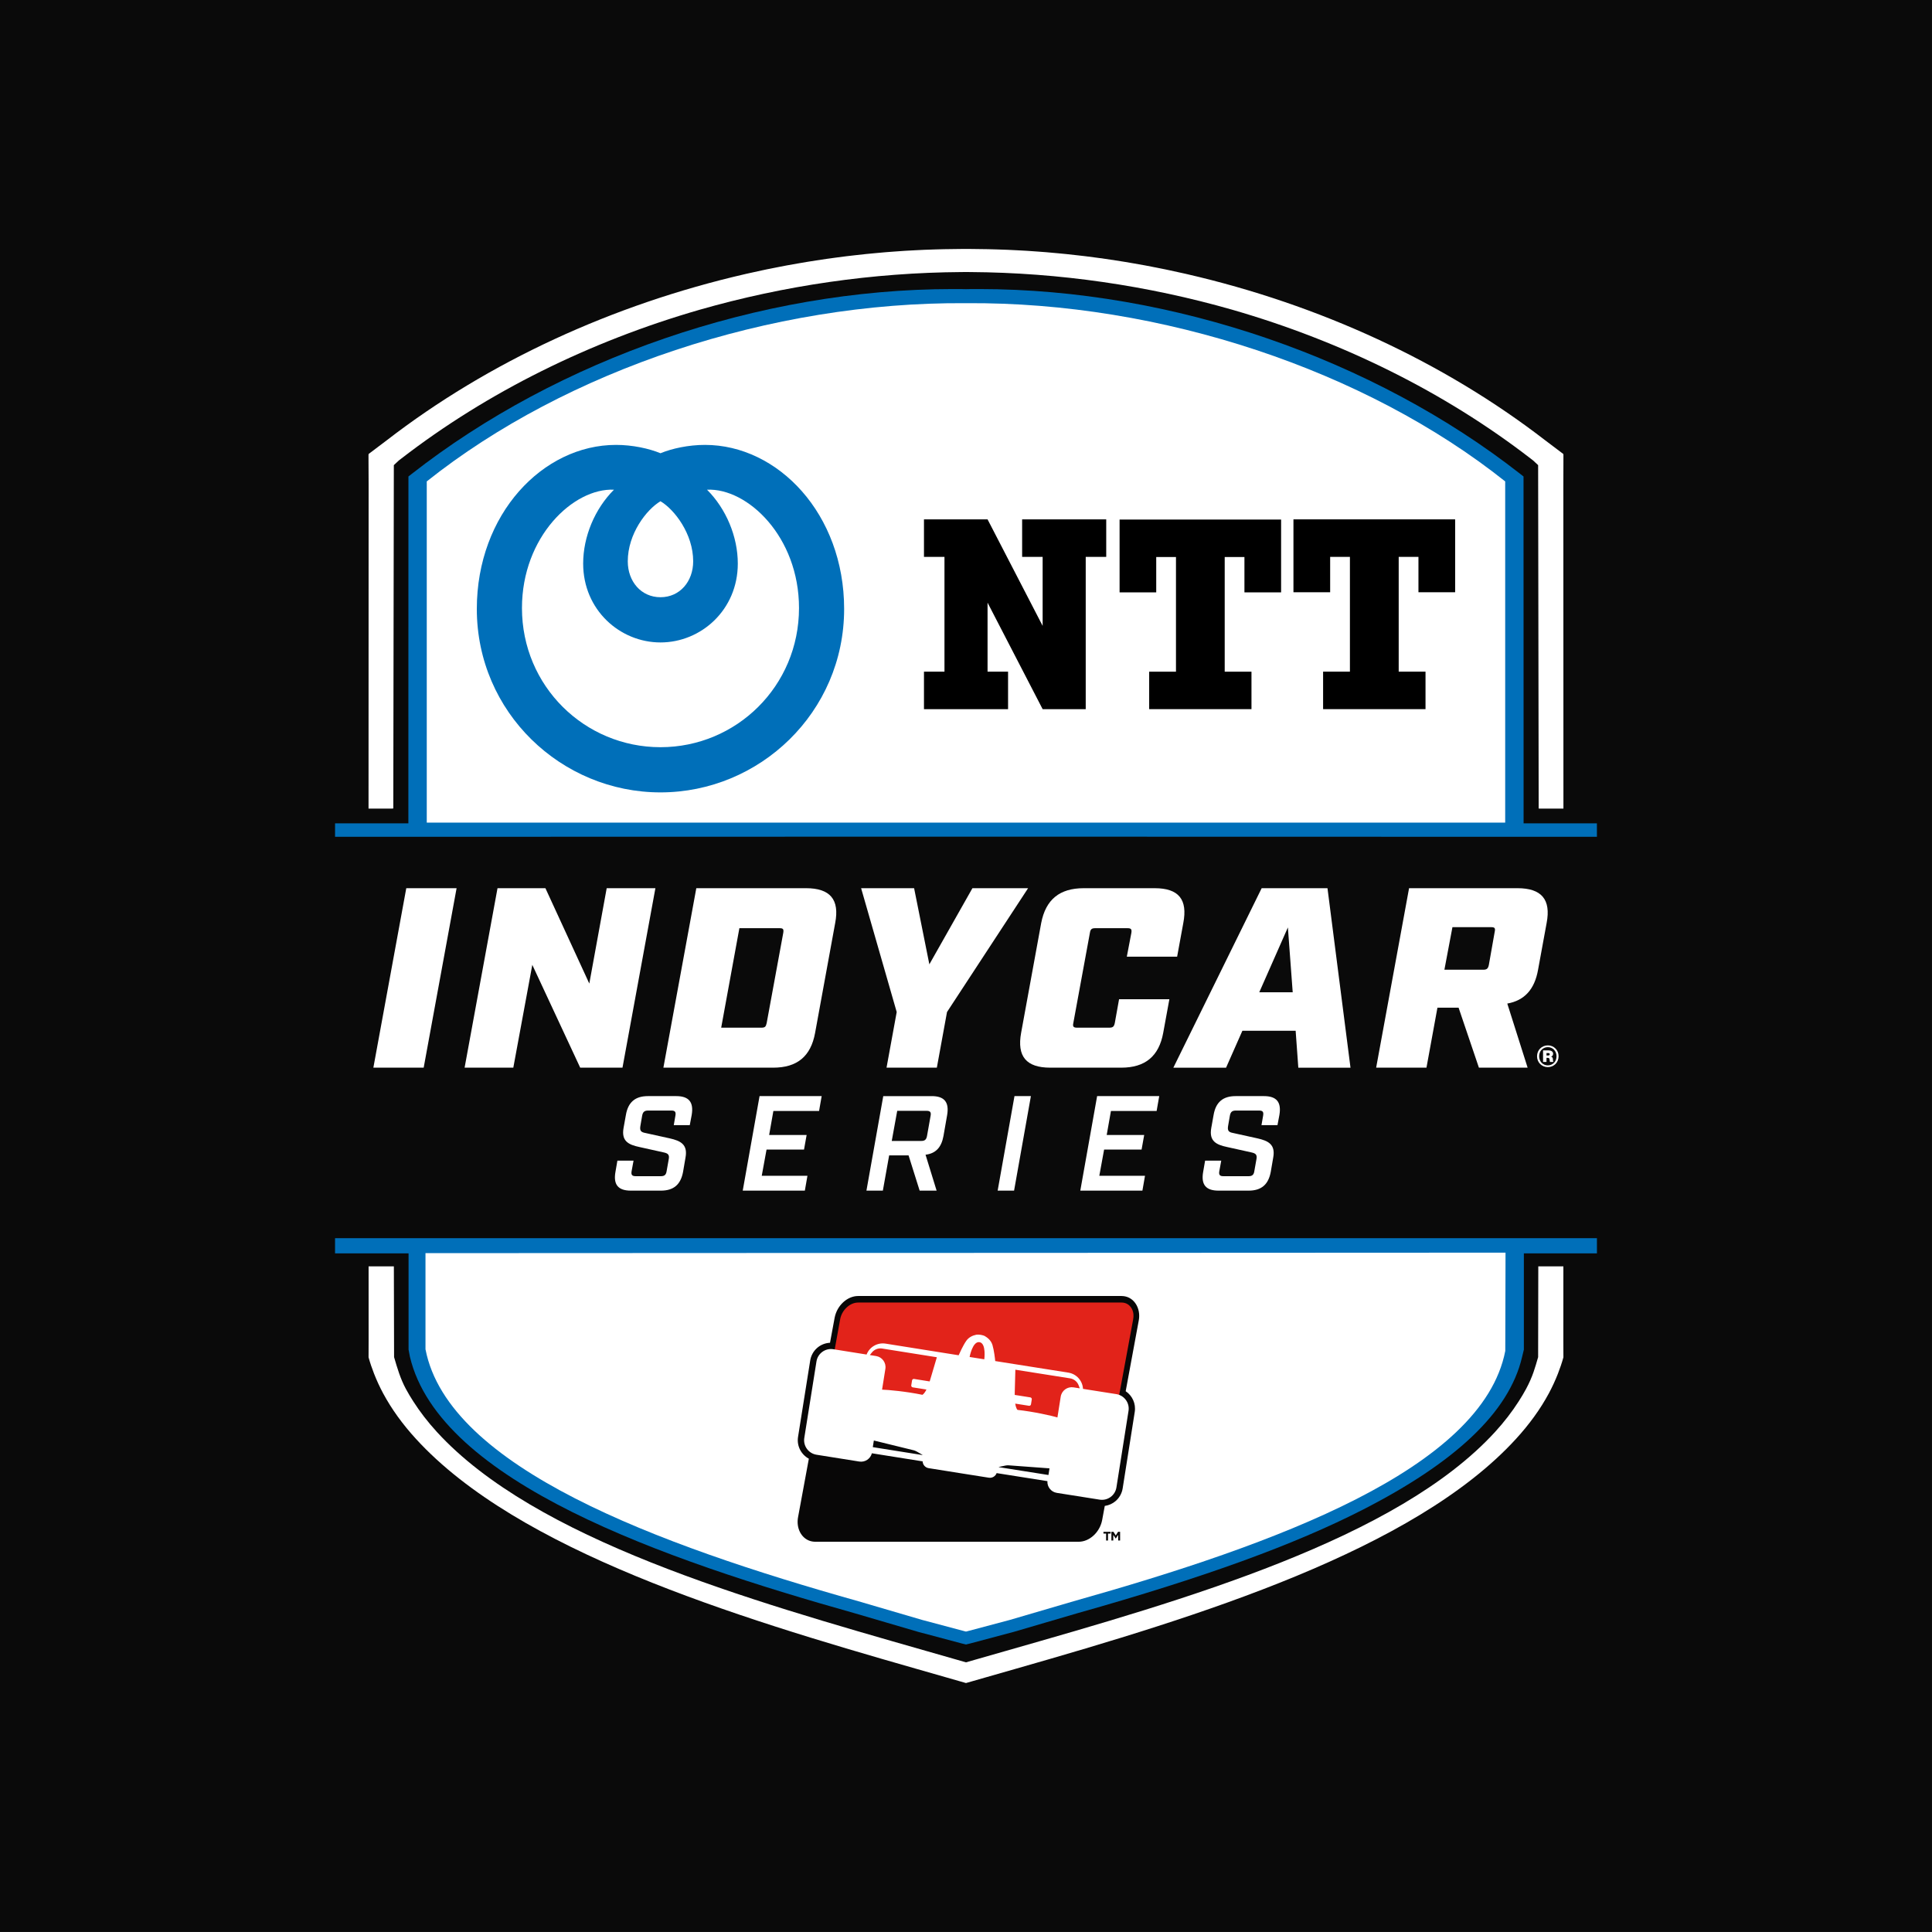 <svg xmlns="http://www.w3.org/2000/svg" xmlns:xlink="http://www.w3.org/1999/xlink" x="0px"
	 y="0px" width="251.404px" height="251.4px" viewBox="0 0 251.404 251.4" enable-background="new 0 0 251.404 251.4"
	 xml:space="preserve">
<rect x="0" y="0" width="251.404" height="251.4" fill="#333333" stroke="none"/>
<rect x="0" opacity="0.8" width="251.4" height="251.4"/>
<g>
	<path fill="#006FB9" d="M207.801,161.119H43.599v1.981h9.566v1.686v10.52v0.037v0.273l0.171,0.914
		c3.855,16.348,33.118,26.426,57.874,33.395c1.365,0.402,2.729,0.801,4.066,1.191c1.442,0.422,2.854,0.834,4.225,1.238l0.023,0.007
		l0.022,0.006l5.55,1.477l0.02,0.005l0.02,0.005l0.139,0.034l0.425,0.103l0.425-0.103l0.139-0.034l0.02-0.005l0.019-0.005
		l5.55-1.477l0.023-0.006l0.022-0.007c1.372-0.404,2.783-0.816,4.226-1.238c1.337-0.391,2.701-0.789,4.086-1.197
		c16.408-4.619,28.227-8.908,37.174-13.492c11.839-6.064,18.978-12.564,20.679-19.85l0.232-0.961v-10.83v-1.686h9.507V161.119z"/>
	<g>
		<path fill="#FFFFFF" d="M47.967,63.085l-0.011,42.133h3.102v-0.008h0.119l0.071-44.684l0.646-0.603l0.33-0.255
			C63.416,51.023,76.766,44.421,91.063,40.3c10.983-3.143,22.527-4.827,34.075-4.898c0.188,0,0.374-0.004,0.562-0.004
			c0.187,0,0.373,0.004,0.561,0.004c11.548,0.071,23.092,1.756,34.075,4.898c14.297,4.121,27.648,10.724,38.839,19.369l0.33,0.255
			l0.646,0.603l0.071,44.684h0.119v0.008h3.102l-0.011-42.133l0.009-2.907l0.002-0.987l-0.012-0.01v-0.104l-2.35-1.774
			c-13.26-10.244-29.438-17.674-46.635-21.635c-0.074-0.017-0.147-0.034-0.222-0.051c-0.667-0.152-1.336-0.299-2.007-0.44
			c-0.202-0.043-0.403-0.087-0.605-0.129c-0.562-0.116-1.124-0.226-1.688-0.335c-0.304-0.059-0.607-0.119-0.912-0.176
			c-0.477-0.088-0.954-0.171-1.433-0.254c-0.386-0.068-0.773-0.136-1.161-0.199c-0.411-0.068-0.823-0.131-1.235-0.195
			c-0.449-0.068-0.897-0.139-1.347-0.203c-0.37-0.053-0.741-0.102-1.111-0.152c-0.485-0.064-0.972-0.131-1.459-0.191
			c-0.35-0.043-0.7-0.081-1.052-0.121c-0.503-0.059-1.006-0.115-1.51-0.167c-0.352-0.036-0.704-0.067-1.056-0.101
			c-0.497-0.047-0.993-0.094-1.491-0.135c-0.376-0.031-0.753-0.058-1.13-0.085c-0.47-0.034-0.938-0.069-1.407-0.099
			c-0.419-0.025-0.838-0.047-1.256-0.068c-0.425-0.021-0.85-0.045-1.274-0.063c-0.476-0.02-0.952-0.033-1.428-0.049
			c-0.364-0.01-0.729-0.022-1.093-0.03c-0.548-0.013-1.096-0.017-1.644-0.022c-0.213-0.001-0.427-0.008-0.641-0.008l-0.444-0.002
			c-0.048,0-0.096,0.001-0.143,0.001c-0.048,0-0.095-0.001-0.143-0.001l-0.445,0.002c-0.214,0-0.427,0.007-0.64,0.008
			c-0.549,0.006-1.097,0.01-1.645,0.022c-0.364,0.008-0.728,0.021-1.093,0.03c-0.476,0.016-0.951,0.029-1.427,0.049
			c-0.426,0.018-0.851,0.041-1.275,0.063c-0.418,0.021-0.837,0.043-1.255,0.068c-0.47,0.029-0.938,0.064-1.408,0.099
			c-0.376,0.027-0.754,0.054-1.13,0.085c-0.497,0.041-0.994,0.088-1.491,0.135c-0.352,0.033-0.704,0.064-1.056,0.101
			c-0.504,0.052-1.007,0.108-1.51,0.167c-0.351,0.04-0.701,0.078-1.052,0.121c-0.486,0.061-0.973,0.127-1.459,0.191
			c-0.37,0.051-0.741,0.1-1.111,0.152c-0.449,0.064-0.897,0.135-1.347,0.203c-0.411,0.064-0.824,0.127-1.235,0.195
			c-0.388,0.063-0.774,0.131-1.161,0.199c-0.478,0.083-0.956,0.166-1.433,0.254c-0.305,0.057-0.608,0.117-0.913,0.176
			c-0.563,0.109-1.125,0.219-1.686,0.334c-0.202,0.043-0.405,0.087-0.606,0.13c-0.67,0.142-1.34,0.288-2.007,0.44
			c-0.074,0.017-0.147,0.034-0.221,0.051c-17.198,3.961-33.375,11.391-46.635,21.635l-2.351,1.774v0.104l-0.012,0.01l0.003,0.987
			L47.967,63.085z"/>
	</g>
	<g>
		<path fill="#006FB9" d="M43.599,108.854v0.037l82.101-0.018l82.101,0.018v-0.037l0,0v-0.002l-0.002-1.715h-0.027h-9.512
			l-0.009-45.136l-0.097-0.075l-0.325-0.254c-19.075-14.938-45.188-24.057-70.404-24.058c-0.418,0-0.836,0.002-1.254,0.006
			c-0.156,0.001-0.313,0.007-0.471,0.009c-0.157-0.002-0.314-0.008-0.472-0.009c-0.418-0.004-0.835-0.006-1.254-0.006
			c-25.216,0.001-51.329,9.119-70.404,24.058l-0.325,0.254l-0.097,0.075l-0.009,45.136h-9.511h-0.027l-0.002,1.715V108.854
			L43.599,108.854z"/>
	</g>
	<g>
		<path fill="#FFFFFF" d="M55.561,107.044h140.276h0.028v-44.4c-18.163-14.463-44.753-23.377-70.126-23.192
			c-0.004,0-0.009,0-0.012-0.001c-0.01,0-0.02,0.001-0.028,0.001c-0.01,0-0.02-0.001-0.028-0.001
			c-0.004,0.001-0.008,0.001-0.012,0.001c-25.373-0.185-51.963,8.729-70.126,23.192v44.4H55.561z"/>
	</g>
	<path fill="#FFFFFF" d="M55.367,163.066v1.72v10.52l0,0v0.311c0.004,0.003,0.007,0.004,0.008,0.004
		c0.003,0-0.011-0.016-0.007-0.016c0.001,0,0.003,0,0.007,0.004c2.991,15.339,30.035,25.354,56.325,32.755
		c2.878,0.847,5.669,1.655,8.312,2.435l5.55,1.477l0.139,0.033l0.138-0.033l5.551-1.477c2.643-0.779,5.433-1.588,8.312-2.435
		c26.29-7.401,53.183-17.232,56.174-32.571c0.007-0.006,0.019-4.662,0.029-10.883c0.001-0.622,0.002-1.258,0.003-1.908
		L55.367,163.066z"/>
	<path d="M47.952,176.598c0.002,0.009,0.006,0.017,0.008,0.026v-0.026H47.952z"/>
	<path d="M203.447,176.598h-0.008v0.025C203.442,176.614,203.445,176.606,203.447,176.598z"/>
	<path fill="#FFFFFF" d="M200.172,164.786l-0.021,11.749v0.063c-0.396,1.358-0.692,2.507-1.567,4.136
		c-0.295,0.548-0.621,1.088-0.965,1.625c-0.869,1.355-1.888,2.68-3.063,3.965c-12.769,13.963-40.262,21.816-63.682,28.508
		l-3.97,1.136l-1.204,0.346l0,0h-0.003l-1.204-0.346l-3.969-1.136c-23.422-6.691-50.914-14.545-63.682-28.508
		c-1.176-1.285-2.195-2.609-3.063-3.965c-0.345-0.537-0.67-1.078-0.965-1.625c-0.724-1.348-1.124-2.727-1.535-4.136l-0.028-11.812
		h-3.287l0.002,9.662l-0.007,2.149v0.026c0.198,0.719,0.441,1.432,0.718,2.137c0.338,0.863,0.729,1.715,1.181,2.557
		c1.095,2.037,2.526,4.015,4.27,5.921c13.255,14.497,41.234,23.099,65.07,29.908l3.97,1.137l1.867,0.535l0.663,0.19h0.003
		l0.664-0.19l1.867-0.535l3.97-1.137c23.835-6.81,51.814-15.411,65.069-29.908c1.743-1.906,3.175-3.884,4.271-5.921
		c0.452-0.842,0.843-1.693,1.181-2.557c0.276-0.705,0.52-1.418,0.717-2.138v-0.025l-0.007-2.149l0.003-9.662H200.172z"/>
	<g>
		<polygon points="133.006,67.583 133.006,72.463 135.675,72.463 135.675,81.441 128.507,67.583 120.233,67.583 120.233,72.463 
			122.901,72.463 122.901,87.4 120.233,87.4 120.233,92.279 131.175,92.279 131.175,87.4 128.507,87.4 128.507,78.421 
			135.675,92.279 141.281,92.279 141.281,72.463 143.949,72.463 143.949,67.583 		"/>
	</g>
	<g>
		<polygon points="166.705,77.083 166.705,67.608 145.687,67.608 145.687,77.083 150.456,77.083 150.456,72.483 153.026,72.483 
			153.026,87.405 149.538,87.405 149.538,92.279 162.85,92.279 162.85,87.405 159.366,87.405 159.366,72.483 161.934,72.483 
			161.934,77.083 		"/>
	</g>
	<g>
		<polygon points="189.352,77.067 189.352,67.583 168.312,67.583 168.312,77.067 173.088,77.067 173.088,72.464 175.66,72.464 
			175.66,87.4 172.17,87.4 172.17,92.279 185.497,92.279 185.497,87.4 182.007,87.4 182.007,72.464 184.578,72.464 184.578,77.067 
					"/>
	</g>
	<g>
		<path fill="#006FB9" d="M91.735,57.893c-2.16,0-4.29,0.469-5.789,1.085c-1.501-0.616-3.629-1.085-5.789-1.085
			c-9.518,0-18.11,8.999-18.11,21.347c0,13.461,10.999,23.871,23.899,23.871c12.899,0,23.898-10.41,23.898-23.871
			C109.844,66.892,101.252,57.893,91.735,57.893 M85.946,65.224c1.833,1.09,4.255,4.252,4.255,7.818
			c0,2.613-1.727,4.672-4.255,4.672c-2.529,0-4.256-2.059-4.256-4.672C81.69,69.476,84.112,66.313,85.946,65.224 M85.946,97.23
			c-9.865,0-18.025-7.935-18.025-18.106c0-9.291,6.704-15.639,11.973-15.402c-2.495,2.488-4.009,6.109-4.009,9.615
			c0,6.033,4.787,10.262,10.062,10.262c5.273,0,10.06-4.229,10.06-10.262c0-3.506-1.514-7.127-4.007-9.615
			c5.269-0.236,11.972,6.111,11.972,15.402C103.97,89.296,95.81,97.23,85.946,97.23"/>
	</g>
	<g>
		<g>
			<g>
				<path fill="#FFFFFF" d="M80.09,152.474l0.25-1.441h2.101l-0.25,1.353c-0.089,0.492,0.054,0.667,0.534,0.667H86
					c0.463,0,0.676-0.175,0.747-0.667l0.268-1.511c0.125-0.615-0.089-0.791-0.641-0.914l-3.169-0.703
					c-1.424-0.298-2.367-0.772-2.064-2.477l0.303-1.688c0.284-1.669,1.211-2.46,2.866-2.46h3.684c1.656,0,2.297,0.791,2.013,2.46
					l-0.25,1.318h-2.082l0.213-1.23c0.09-0.492-0.053-0.668-0.516-0.668h-3.044c-0.463,0-0.677,0.176-0.767,0.668l-0.23,1.335
					c-0.106,0.634,0.089,0.81,0.642,0.914l3.186,0.703c1.406,0.316,2.35,0.791,2.047,2.478l-0.319,1.863
					c-0.303,1.67-1.229,2.459-2.885,2.459h-3.916C80.428,154.933,79.787,154.144,80.09,152.474z"/>
			</g>
			<g>
				<path fill="#FFFFFF" d="M98.839,142.633h8.082l-0.339,1.933h-5.945l-0.552,3.128h4.878l-0.339,1.897h-4.877l-0.624,3.41h5.946
					l-0.338,1.932h-8.082L98.839,142.633z"/>
			</g>
			<g>
				<path fill="#FFFFFF" d="M123.249,145.093l-0.48,2.742c-0.268,1.475-1.015,2.266-2.332,2.424l1.441,4.674h-2.207l-1.442-4.586
					h-2.527l-0.819,4.586h-2.136l2.189-12.3h6.302C122.892,142.633,123.533,143.424,123.249,145.093z M120.578,144.548h-3.826
					l-0.712,3.919h3.844c0.464,0,0.659-0.176,0.748-0.667l0.463-2.602C121.183,144.724,121.042,144.548,120.578,144.548z"/>
			</g>
			<g>
				<path fill="#FFFFFF" d="M132.011,142.633h2.136l-2.189,12.3h-2.136L132.011,142.633z"/>
			</g>
			<g>
				<path fill="#FFFFFF" d="M142.765,142.633h8.082l-0.339,1.933h-5.945l-0.552,3.128h4.878l-0.339,1.897h-4.877l-0.623,3.41h5.945
					l-0.338,1.932h-8.082L142.765,142.633z"/>
			</g>
			<g>
				<path fill="#FFFFFF" d="M156.566,152.474l0.249-1.441h2.101l-0.25,1.353c-0.088,0.492,0.054,0.667,0.535,0.667h3.274
					c0.463,0,0.677-0.175,0.747-0.667l0.268-1.511c0.125-0.615-0.088-0.791-0.641-0.914l-3.169-0.703
					c-1.424-0.298-2.367-0.772-2.064-2.477l0.303-1.688c0.284-1.669,1.211-2.46,2.866-2.46h3.685c1.655,0,2.296,0.791,2.012,2.46
					l-0.25,1.318h-2.082l0.214-1.23c0.088-0.492-0.054-0.668-0.517-0.668h-3.044c-0.463,0-0.677,0.176-0.766,0.668l-0.231,1.335
					c-0.106,0.634,0.089,0.81,0.641,0.914l3.187,0.703c1.406,0.316,2.35,0.791,2.047,2.478l-0.32,1.863
					c-0.303,1.67-1.229,2.459-2.884,2.459h-3.916C156.904,154.933,156.263,154.144,156.566,152.474z"/>
			</g>
		</g>
		<g>
			<g>
				<g>
					<path fill="#FFFFFF" d="M52.868,115.577h6.547l-4.283,23.355h-6.547L52.868,115.577z"/>
				</g>
				<g>
					<path fill="#FFFFFF" d="M64.74,115.577h6.233l5.711,12.412l2.263-12.412h6.338l-4.283,23.355H75.5l-6.233-13.379l-2.472,13.379
						h-6.338L64.74,115.577z"/>
				</g>
				<g>
					<path fill="#FFFFFF" d="M90.608,115.577h14.276c3.134,0,4.388,1.468,3.795,4.537l-2.611,14.281
						c-0.557,3.068-2.333,4.537-5.467,4.537H86.325L90.608,115.577z M99.069,133.728c0.487,0,0.592-0.133,0.696-0.6l2.159-11.746
						c0.069-0.467,0-0.6-0.487-0.6h-5.224l-2.367,12.945H99.069z"/>
				</g>
				<g>
					<path fill="#FFFFFF" d="M116.685,131.692l-4.631-16.115h6.895l1.984,9.909l5.606-9.909h7.243l-10.552,16.115l-1.322,7.24
						h-6.547L116.685,131.692z"/>
				</g>
				<g>
					<path fill="#FFFFFF" d="M132.875,134.396l2.611-14.281c0.592-3.069,2.402-4.537,5.536-4.537h9.228
						c3.135,0,4.318,1.468,3.727,4.537l-0.801,4.371h-6.547l0.593-3.104c0.069-0.467-0.035-0.6-0.523-0.6h-4.179
						c-0.452,0-0.626,0.133-0.695,0.6l-2.159,11.746c-0.104,0.467,0.035,0.6,0.487,0.6h4.179c0.487,0,0.627-0.133,0.731-0.6
						l0.557-3.104h6.546l-0.801,4.371c-0.557,3.068-2.367,4.537-5.466,4.537h-9.228
						C133.536,138.933,132.317,137.464,132.875,134.396z"/>
				</g>
				<g>
					<path fill="#FFFFFF" d="M168.598,134.128h-6.93l-2.124,4.805h-6.859l11.491-23.355h8.565l2.994,23.355h-6.79L168.598,134.128z
						 M168.215,129.124l-0.626-8.442l-3.726,8.442H168.215z"/>
				</g>
				<g>
					<path fill="#FFFFFF" d="M201.256,120.114l-1.113,6.072c-0.453,2.57-1.776,4.005-4.005,4.404l2.646,8.342h-6.338l-2.646-7.808
						h-2.751l-1.428,7.808h-6.547l4.283-23.355h14.103C200.594,115.577,201.848,117.045,201.256,120.114z M193.004,126.187
						c0.452,0,0.627-0.133,0.73-0.6l0.767-4.338c0.104-0.467,0-0.601-0.452-0.601H189l-1.045,5.538H193.004z"/>
				</g>
			</g>
			<g>
				<path fill="#FFFFFF" d="M201.416,138.862c-0.195,0-0.379-0.037-0.551-0.109s-0.32-0.17-0.447-0.295
					c-0.128-0.125-0.227-0.274-0.3-0.448c-0.071-0.175-0.107-0.362-0.107-0.565s0.036-0.392,0.107-0.564
					c0.073-0.174,0.172-0.322,0.3-0.447c0.127-0.125,0.275-0.225,0.447-0.296c0.172-0.072,0.355-0.108,0.551-0.108
					s0.377,0.036,0.547,0.108c0.17,0.071,0.317,0.171,0.445,0.296c0.127,0.125,0.226,0.273,0.299,0.447
					c0.071,0.173,0.107,0.361,0.107,0.564s-0.036,0.391-0.107,0.565c-0.073,0.174-0.172,0.323-0.299,0.448
					c-0.128,0.125-0.275,0.223-0.445,0.295S201.611,138.862,201.416,138.862z M201.416,138.633c0.163,0,0.313-0.03,0.45-0.091
					s0.256-0.144,0.357-0.248c0.102-0.105,0.181-0.23,0.236-0.375c0.058-0.145,0.085-0.303,0.085-0.475
					c0-0.167-0.027-0.324-0.085-0.468c-0.056-0.145-0.135-0.27-0.236-0.375c-0.102-0.104-0.221-0.188-0.357-0.249
					s-0.287-0.09-0.45-0.09c-0.164,0-0.315,0.029-0.454,0.09s-0.259,0.145-0.36,0.249c-0.102,0.105-0.181,0.23-0.236,0.375
					c-0.058,0.144-0.086,0.301-0.086,0.468c0,0.172,0.028,0.33,0.086,0.475c0.056,0.145,0.135,0.27,0.236,0.375
					c0.102,0.104,0.222,0.188,0.36,0.248S201.252,138.633,201.416,138.633z M200.795,136.684h0.738c0.152,0,0.284,0.037,0.397,0.111
					c0.113,0.073,0.17,0.186,0.17,0.333c0,0.18-0.084,0.299-0.252,0.357v0.012c0.066,0.02,0.115,0.051,0.146,0.094
					s0.055,0.098,0.07,0.164c0.016,0.09,0.023,0.174,0.023,0.252s0.016,0.125,0.047,0.141v0.035h-0.434
					c-0.019-0.012-0.031-0.055-0.038-0.129c-0.006-0.074-0.015-0.146-0.025-0.217c-0.017-0.121-0.089-0.182-0.217-0.182h-0.182
					v0.527h-0.445V136.684z M201.462,137.345c0.134,0,0.199-0.053,0.199-0.157c0-0.106-0.065-0.159-0.199-0.159h-0.222v0.316
					H201.462z"/>
			</g>
		</g>
	</g>
	<g>
		<path fill="#080707" d="M148.229,170.974c-0.001-0.014-0.002-0.025-0.003-0.037c-0.008-0.08-0.019-0.162-0.033-0.242
			c-0.002-0.016-0.006-0.034-0.01-0.053v-0.004c-0.015-0.073-0.032-0.146-0.051-0.216c-0.005-0.019-0.01-0.034-0.015-0.05
			l-0.001-0.006l-0.001-0.002l-0.001-0.002c-0.021-0.07-0.044-0.141-0.07-0.207l-0.004-0.012c-0.005-0.013-0.01-0.025-0.016-0.039
			l-0.001-0.002l-0.001-0.003c-0.027-0.068-0.059-0.136-0.093-0.202c-0.007-0.014-0.014-0.027-0.021-0.041
			c-0.13-0.243-0.293-0.457-0.484-0.635l-0.004-0.003l-0.002-0.003c-0.011-0.009-0.021-0.019-0.031-0.027
			c-0.053-0.046-0.104-0.088-0.157-0.127c-0.017-0.012-0.034-0.023-0.051-0.036l-0.006-0.003c-0.052-0.036-0.104-0.068-0.154-0.098
			c-0.026-0.016-0.051-0.027-0.075-0.041c-0.048-0.023-0.099-0.048-0.15-0.07c-0.028-0.012-0.056-0.022-0.083-0.033
			c-0.049-0.018-0.101-0.034-0.158-0.051l-0.009-0.002c-0.026-0.008-0.053-0.016-0.081-0.021c-0.058-0.015-0.117-0.024-0.166-0.032
			l-0.008-0.001c-0.024-0.005-0.048-0.009-0.073-0.012c-0.09-0.011-0.174-0.016-0.257-0.016l0,0h-0.001h-34.296
			c-1.405,0-2.744,1.232-3.049,2.808l-0.001,0.005l-0.001,0.004l-0.604,3.268c-0.6,0.027-1.179,0.251-1.642,0.642
			c-0.498,0.423-0.83,1.011-0.933,1.656l-1.585,9.954c-0.187,1.178,0.413,2.299,1.407,2.834l-1.377,7.456l-0.023,0.124
			c-0.058,0.301-0.075,0.602-0.052,0.896c0.001,0.014,0.002,0.025,0.004,0.037c0.007,0.082,0.019,0.163,0.032,0.243
			c0.002,0.015,0.006,0.032,0.01,0.05l0.001,0.005c0.014,0.072,0.031,0.146,0.05,0.217l0.001,0.003v0.002
			c0.006,0.018,0.011,0.035,0.016,0.053c0.021,0.072,0.046,0.143,0.071,0.209l0.004,0.012c0.005,0.014,0.011,0.027,0.017,0.041
			c0.028,0.071,0.061,0.139,0.094,0.205c0.007,0.015,0.014,0.027,0.021,0.041c0.13,0.243,0.293,0.457,0.485,0.635l0.001,0.002
			l0.002,0.002c0.011,0.01,0.022,0.02,0.034,0.029c0.054,0.048,0.105,0.09,0.158,0.129c0.014,0.01,0.031,0.021,0.048,0.033
			l0.006,0.004c0.054,0.036,0.104,0.068,0.155,0.098l0.002,0.001l0.002,0.001c0.023,0.014,0.048,0.026,0.072,0.039
			c0.047,0.025,0.098,0.049,0.149,0.07h0.002l0.003,0.002c0.025,0.01,0.052,0.021,0.079,0.031c0.049,0.018,0.099,0.034,0.157,0.051
			l0.008,0.002c0.027,0.008,0.055,0.016,0.082,0.022c0.059,0.015,0.117,0.024,0.166,0.031l0.008,0.001
			c0.024,0.006,0.048,0.009,0.072,0.012c0.091,0.011,0.174,0.016,0.258,0.016h34.297c1.405,0,2.743-1.232,3.05-2.807l0.001-0.006
			v-0.004l0.341-1.845c0.511-0.07,0.996-0.282,1.395-0.62c0.499-0.422,0.83-1.011,0.933-1.657l1.573-9.956
			c0.171-1.083-0.323-2.118-1.179-2.693l1.67-9.037l0.023-0.125C148.235,171.569,148.253,171.269,148.229,170.974z"/>
		<path fill="#E2231A" d="M147.493,171.052c-0.001-0.006-0.001-0.011-0.002-0.016c-0.005-0.061-0.013-0.118-0.022-0.176
			c-0.002-0.012-0.005-0.023-0.007-0.035c-0.01-0.051-0.021-0.101-0.034-0.149c-0.004-0.013-0.008-0.026-0.012-0.04
			c-0.014-0.047-0.03-0.094-0.048-0.139c-0.004-0.012-0.009-0.023-0.014-0.035c-0.02-0.047-0.04-0.093-0.063-0.138
			c-0.005-0.009-0.009-0.017-0.013-0.024c-0.085-0.16-0.192-0.301-0.318-0.418c-0.007-0.006-0.014-0.012-0.02-0.017
			c-0.035-0.031-0.072-0.062-0.109-0.089c-0.013-0.01-0.026-0.018-0.038-0.027c-0.033-0.022-0.067-0.044-0.103-0.064
			c-0.016-0.008-0.032-0.018-0.049-0.025c-0.033-0.018-0.067-0.033-0.103-0.049c-0.019-0.008-0.037-0.016-0.057-0.021
			c-0.034-0.014-0.07-0.024-0.106-0.035c-0.021-0.006-0.04-0.012-0.061-0.016c-0.039-0.01-0.078-0.017-0.118-0.023
			c-0.02-0.003-0.038-0.006-0.057-0.01c-0.06-0.006-0.12-0.01-0.183-0.01h-34.296c-1.056-0.002-2.098,0.957-2.327,2.143l-1.66,9.178
			l36.344,9.47l3.412-18.467l0.023-0.128C147.498,171.47,147.51,171.255,147.493,171.052z"/>
		<g>
			<path fill="#FFFFFF" d="M145.262,181.411l-1.063-0.167l-3.271-0.517c-0.06-1.063-0.853-1.947-1.91-2.113l-9.513-1.504
				c-0.028-0.289-0.146-1.387-0.361-2.096c-0.095-0.309-0.269-0.561-0.463-0.756c-0.001,0.002-0.002,0.002-0.002,0.002
				s-0.004-0.006-0.011-0.016c-0.16-0.158-0.332-0.278-0.483-0.361l0.002-0.014c-0.147-0.07-0.333-0.134-0.564-0.172
				c-0.235-0.038-0.444-0.035-0.622-0.012L127,173.695c-0.382,0.073-0.92,0.29-1.262,0.78c-0.423,0.607-0.875,1.614-0.992,1.88
				l-9.511-1.515c-1.058-0.168-2.085,0.428-2.47,1.42l-3.377-0.539l-0.956-0.152c-1.042-0.165-2.021,0.545-2.187,1.587l-1.585,9.954
				c-0.166,1.043,0.545,2.021,1.586,2.188l5.57,0.887c0.749,0.119,1.454-0.355,1.638-1.075l6.605,1.052
				c0.015,0.435,0.336,0.812,0.781,0.883l2.238,0.355l1.678,0.268l0,0l1.679,0.266l2.238,0.354c0.446,0.07,0.867-0.188,1.017-0.598
				l6.606,1.045c-0.048,0.74,0.476,1.41,1.224,1.527l5.572,0.881c1.042,0.165,2.02-0.546,2.185-1.588l1.573-9.957
				C147.016,182.555,146.304,181.576,145.262,181.411z M132.048,181.114c0.021-0.63,0.063-2.313,0.077-2.879l7.122,1.125
				c0.508,0.08,0.933,0.428,1.113,0.908l0.147,0.392l-0.816-0.129c-0.793-0.125-1.538,0.417-1.663,1.21l-0.428,2.707
				c-0.763-0.229-3.114-0.759-5.193-0.984c-0.004-0.003-0.19-0.13-0.296-0.817l1.787,0.282c0.125,0.02,0.242-0.065,0.262-0.19
				l0.102-0.64c0.02-0.125-0.065-0.243-0.191-0.263l-2.029-0.321C132.041,181.39,132.043,181.256,132.048,181.114z M127.457,174.65
				c0.907,0.146,0.625,2.231,0.625,2.231l-0.955-0.15l-0.955-0.152C126.172,176.579,126.549,174.509,127.457,174.65z
				 M113.448,176.001c0.32-0.402,0.832-0.602,1.34-0.521l7.121,1.134c-0.162,0.543-0.643,2.156-0.818,2.762
				c-0.039,0.137-0.078,0.264-0.117,0.384l-2.029-0.323c-0.126-0.02-0.243,0.065-0.263,0.191l-0.102,0.639
				c-0.021,0.125,0.065,0.243,0.19,0.264l1.786,0.283c-0.313,0.621-0.529,0.685-0.534,0.686c-2.047-0.428-4.447-0.652-5.243-0.67
				l0.432-2.707c0.126-0.793-0.415-1.539-1.208-1.666l-0.816-0.129L113.448,176.001z M120.019,189.337l-6.427-1.023
				c-0.01-0.002-0.018-0.012-0.016-0.022l0.131-0.824c0.002-0.012,0.014-0.019,0.025-0.015l5.215,1.279
				c0.126,0.041,0.249,0.096,0.365,0.162l0.716,0.413C120.044,189.315,120.036,189.339,120.019,189.337z M136.434,191.917
				c-0.002,0.01-0.011,0.018-0.021,0.016l-6.428-1.016c-0.017-0.002-0.018-0.027,0-0.031l0.808-0.171
				c0.131-0.028,0.265-0.042,0.398-0.042l5.355,0.396c0.011,0,0.021,0.012,0.019,0.023L136.434,191.917z"/>
		</g>
		<g>
			<path fill="#080707" d="M144.182,199.56v0.902h-0.249v-0.902h-0.345v-0.23h0.938v0.23H144.182z"/>
			<path fill="#080707" d="M145.508,200.462v-0.739l-0.319,0.483h-0.006l-0.315-0.479v0.734h-0.246v-1.133h0.269l0.298,0.479
				l0.297-0.479h0.269v1.133H145.508z"/>
		</g>
	</g>
</g>
</svg>
